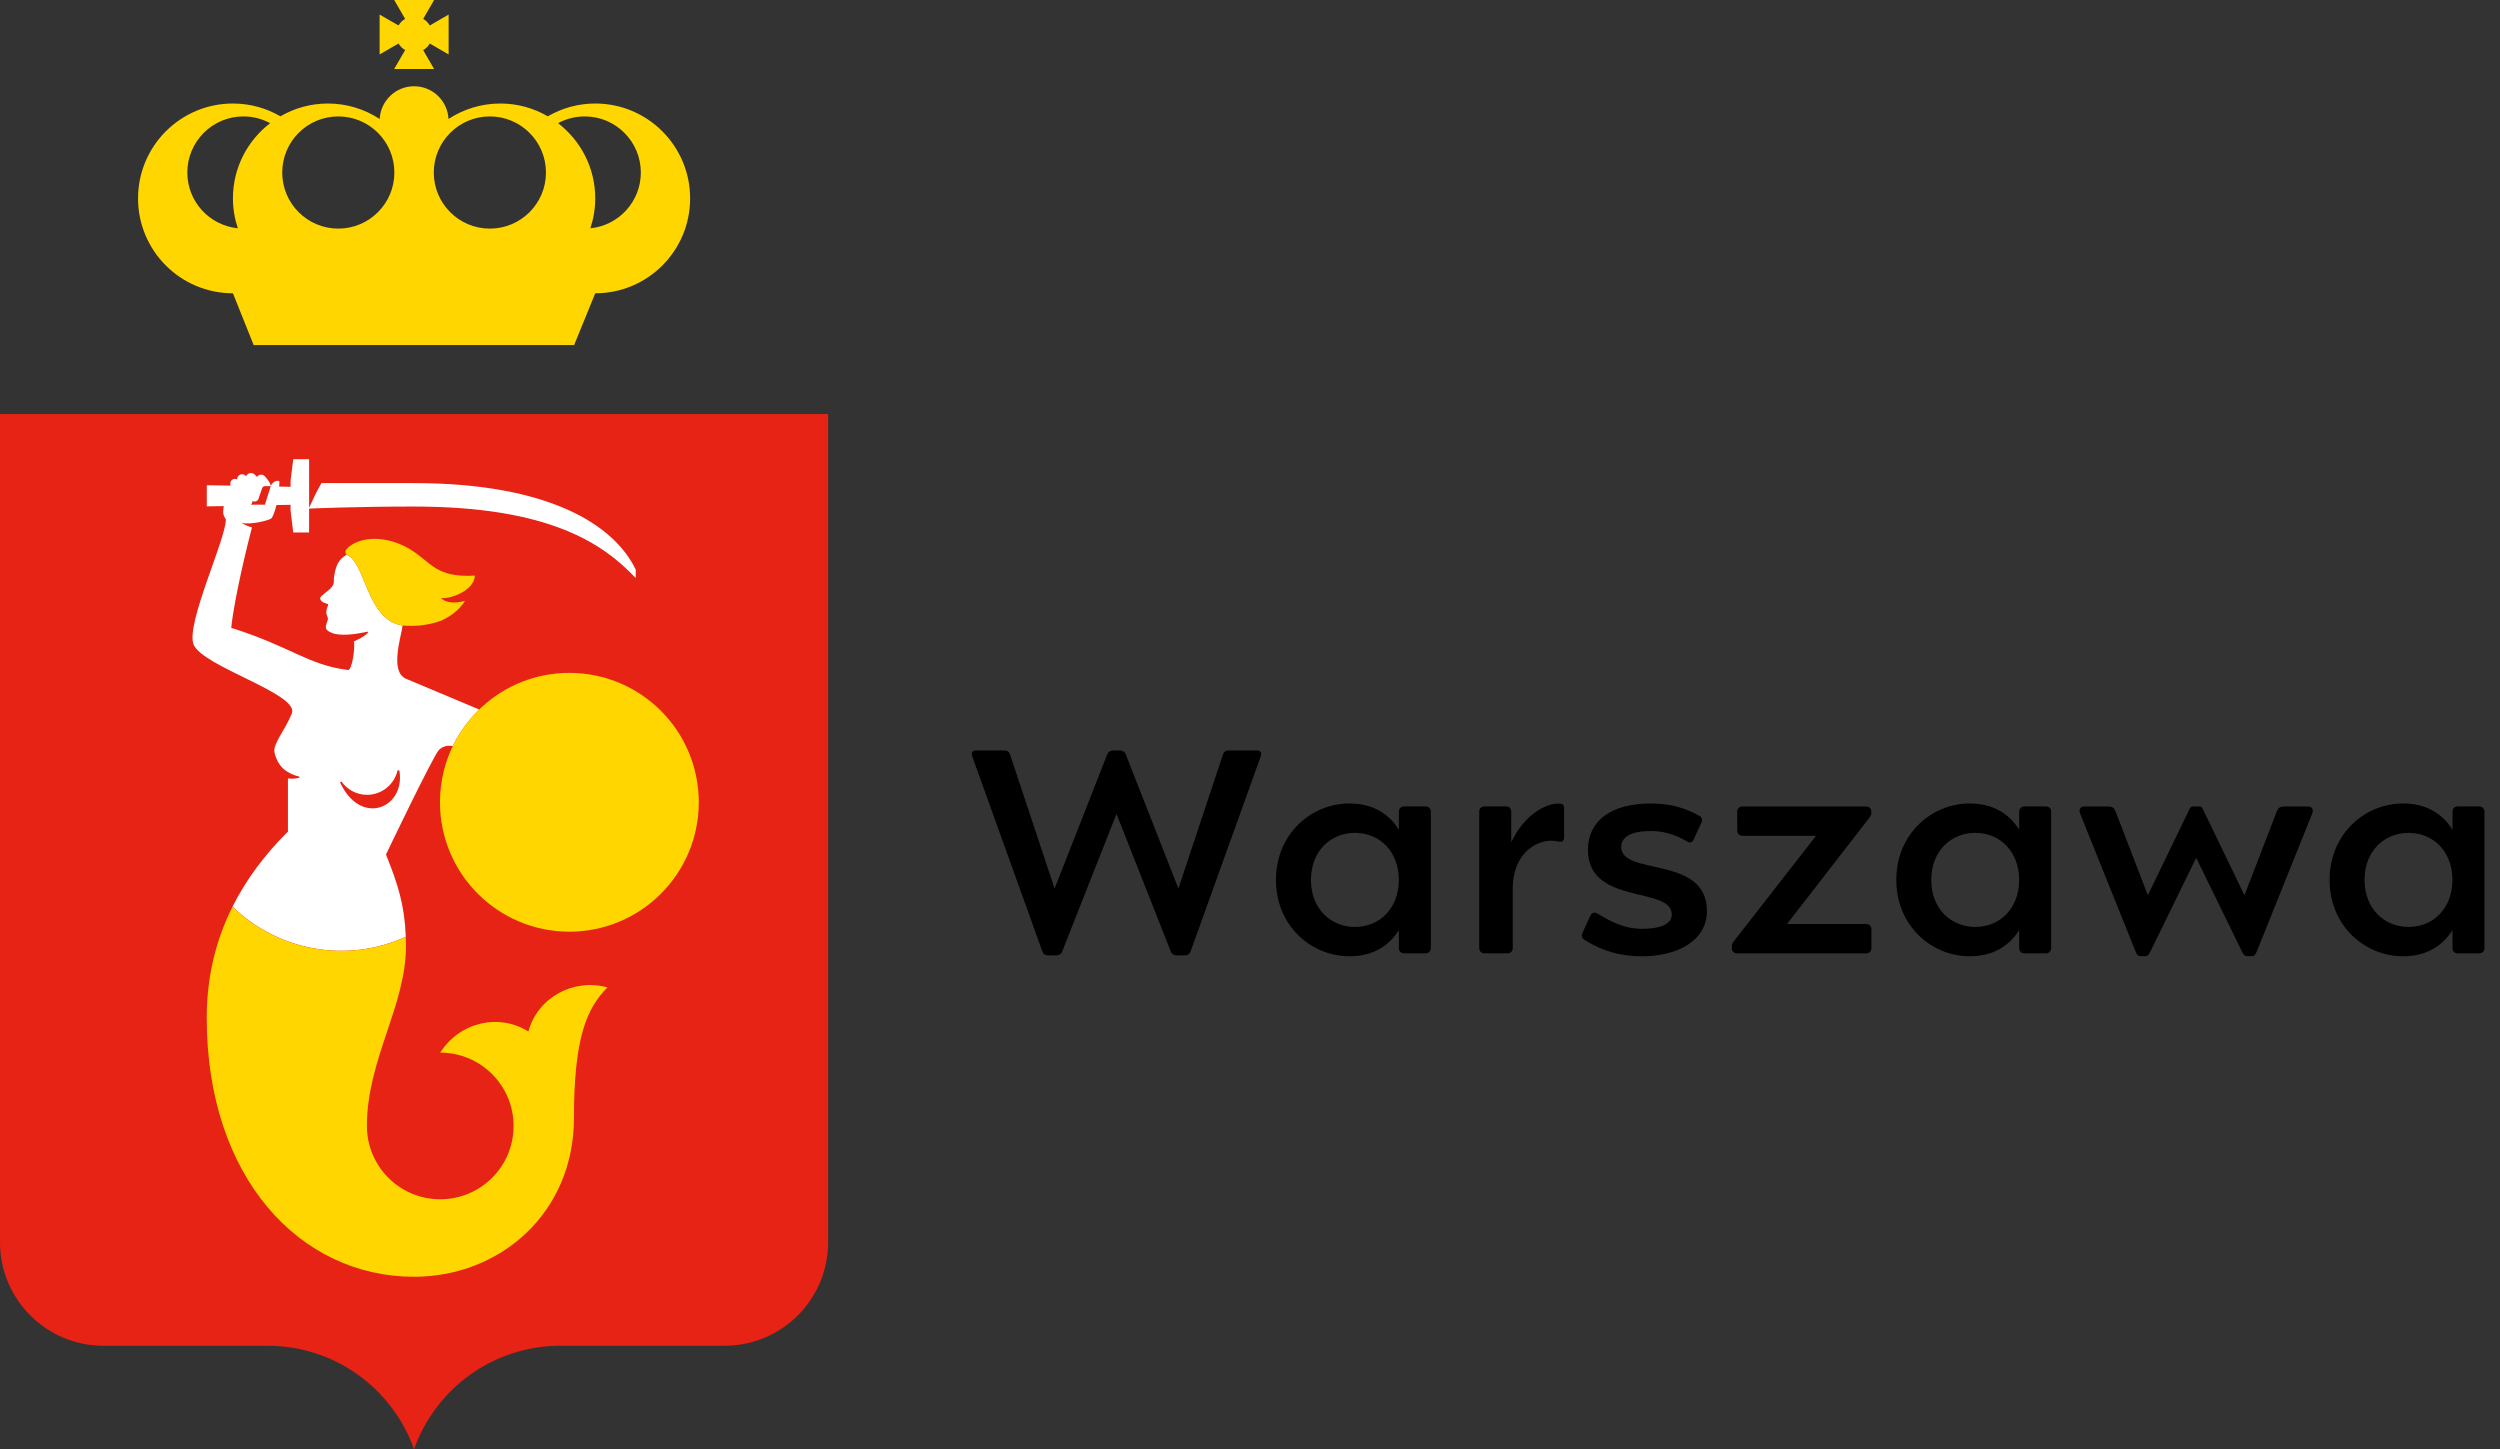 <svg width="138" height="80" viewBox="0 0 138 80" fill="none" xmlns="http://www.w3.org/2000/svg">
<rect x="0" y="0" width="138" height="80" fill="#333333" stroke="none"/>
<g id="Warszawa-znak-RGB-kolorowy-podstawowy 1" clip-path="url(#clip0_3928_1503)">
<g id="Layer 1">
<g id="podstawowy">
<g id="Group">
<path id="Vector" d="M22.856 80C24.033 76.671 27.205 74.285 30.94 74.285H40C43.156 74.285 45.713 71.728 45.713 68.57V22.857H0V68.571C0 71.729 2.557 74.287 5.713 74.287H14.768H14.772C18.507 74.287 21.679 76.673 22.856 80.001V80Z" fill="#E62314"/>
<g id="Group_2">
<path id="Vector_2" d="M32.857 5.714C31.902 5.714 31.01 5.974 30.239 6.42C29.468 5.973 28.575 5.714 27.62 5.714C26.564 5.714 25.581 6.029 24.758 6.568C24.706 5.562 23.877 4.761 22.858 4.761C21.84 4.761 21.01 5.561 20.959 6.568C20.136 6.03 19.153 5.714 18.097 5.714C17.142 5.714 16.249 5.974 15.477 6.42C14.706 5.973 13.813 5.714 12.858 5.714C9.966 5.714 7.62 8.059 7.62 10.952C7.62 13.844 9.966 16.19 12.858 16.19L14.003 19.047H31.692L32.857 16.19C35.75 16.19 38.095 13.844 38.095 10.952C38.095 8.059 35.75 5.714 32.857 5.714ZM27.041 6.427C28.75 6.427 30.137 7.813 30.137 9.523C30.137 11.234 28.752 12.619 27.041 12.619C25.331 12.619 23.945 11.234 23.945 9.523C23.945 7.813 25.331 6.427 27.041 6.427ZM18.674 6.427C20.384 6.427 21.769 7.813 21.769 9.523C21.769 11.234 20.384 12.619 18.674 12.619C16.965 12.619 15.579 11.234 15.579 9.523C15.579 7.813 16.964 6.427 18.674 6.427ZM10.34 9.523C10.34 7.814 11.726 6.427 13.436 6.427C13.97 6.427 14.471 6.562 14.911 6.799C13.665 7.757 12.858 9.258 12.858 10.95C12.858 11.528 12.955 12.082 13.128 12.601C11.563 12.446 10.34 11.127 10.34 9.522M32.588 12.601C32.761 12.082 32.857 11.528 32.857 10.95C32.857 9.258 32.051 7.757 30.805 6.799C31.243 6.562 31.745 6.427 32.278 6.427C33.987 6.427 35.374 7.813 35.374 9.523C35.374 11.128 34.152 12.448 32.588 12.602" fill="#FFD600"/>
<path id="Vector_3" d="M22.362 2.767L21.758 3.809H23.962L23.36 2.767C23.511 2.679 23.637 2.554 23.724 2.402L24.764 3.005V0.805L23.724 1.407C23.637 1.255 23.512 1.13 23.36 1.042L23.963 -0H21.76L22.363 1.042C22.212 1.13 22.087 1.254 21.998 1.405L20.955 0.805V3.004L21.998 2.402C22.087 2.553 22.212 2.678 22.364 2.765" fill="#FFD600"/>
</g>
<g id="Group_3">
<path id="Vector_4" d="M24.995 41.189C25.026 41.124 25.056 41.058 25.089 40.994C25.44 40.312 25.909 39.698 26.456 39.167C25.734 38.865 22.784 37.629 22.408 37.466C21.503 37.071 22.139 35.165 22.225 34.527C20.221 34.239 20.197 31.038 19.138 30.621C18.672 30.88 18.529 31.25 18.439 31.85C18.398 32.125 18.503 32.182 18.268 32.46C18.151 32.598 17.701 32.881 17.678 33.003C17.635 33.234 18.051 33.328 18.119 33.349C18.113 33.448 18.013 33.598 18.011 33.788C18.008 33.982 18.116 34.057 18.099 34.174C18.07 34.372 17.905 34.594 18.037 34.763C18.105 34.848 18.266 34.923 18.463 34.986C19.043 35.11 19.715 34.986 20.296 34.869C20.31 34.865 20.327 34.874 20.331 34.888C20.234 35.045 20.033 35.138 19.884 35.239C19.768 35.298 19.655 35.354 19.542 35.405C19.605 35.902 19.41 37.007 19.214 36.983C16.99 36.709 16.078 35.699 12.764 34.657C12.932 33.021 13.664 30.037 13.908 29.115C13.702 29.052 13.503 28.97 13.332 28.865C13.339 28.865 13.345 28.865 13.351 28.866C13.608 28.926 13.937 28.879 14.084 28.861C14.36 28.828 14.871 28.706 14.99 28.606C15.038 28.564 15.169 28.248 15.264 27.878L16.038 27.866V28.173L16.187 29.393H17.062V28.074C17.287 28.064 19.726 27.961 22.842 27.961C30.34 27.961 33.3 30.014 35.093 31.91V31.445C33.896 28.948 30.262 26.667 22.842 26.667H17.744C17.491 27.093 17.208 27.704 17.063 28.027V25.346H16.188L16.04 26.516V26.872L15.409 26.86C15.421 26.711 15.428 26.594 15.419 26.558C15.226 26.483 15.001 26.667 14.946 26.834C14.91 26.948 14.623 27.857 14.623 27.857H13.885C13.871 27.857 13.858 27.859 13.844 27.859C13.881 27.829 13.91 27.789 13.922 27.739L13.942 27.647C13.956 27.656 13.969 27.668 13.986 27.674C14.101 27.714 14.226 27.654 14.267 27.539C14.267 27.539 14.421 27.088 14.463 26.963C14.505 26.838 14.59 26.833 14.666 26.833H14.948C14.948 26.643 14.615 26.285 14.615 26.285C14.506 26.175 14.328 26.175 14.217 26.285C14.204 26.297 14.197 26.315 14.187 26.33C14.129 26.258 14.06 26.197 14.06 26.197C13.947 26.084 13.764 26.084 13.65 26.197C13.622 26.225 13.602 26.255 13.588 26.29C13.536 26.222 13.46 26.178 13.369 26.178C13.214 26.178 13.089 26.304 13.089 26.459C13.089 26.461 13.091 26.464 13.091 26.466C13.051 26.445 13.005 26.429 12.955 26.433C12.813 26.442 12.706 26.565 12.717 26.707L12.723 26.805L11.415 26.785V27.951L12.35 27.938C12.329 28.083 12.309 28.266 12.324 28.351C12.352 28.503 12.422 28.583 12.465 28.666C12.494 29.712 10.238 34.452 10.685 35.572C11.178 36.804 16.541 38.302 16.11 39.379C15.727 40.342 15.035 41.066 15.156 41.559C15.27 42.038 15.538 42.429 15.905 42.624C16.092 42.735 16.296 42.817 16.494 42.86C16.517 42.867 16.518 42.847 16.532 42.893C16.535 42.937 16.518 42.923 16.464 42.944C16.279 42.988 16.084 42.992 15.894 42.97V45.919L15.879 45.915C14.626 47.167 13.594 48.533 12.836 50.046C15.302 52.452 19.098 53.215 22.399 51.708C22.337 49.975 21.957 48.781 21.306 47.17C21.306 47.17 23.913 41.722 24.228 41.398C24.469 41.154 24.771 41.143 24.997 41.184M18.77 43.185L18.846 43.137C19.159 43.581 19.674 43.874 20.259 43.874C21.087 43.874 21.777 43.292 21.946 42.516C21.98 42.521 22.047 42.532 22.047 42.532C22.392 44.611 19.909 45.654 18.77 43.185Z" fill="white"/>
<path id="Vector_5" d="M24.337 33.007C24.579 33.272 25.066 33.325 25.669 33.17C25.338 33.689 24.856 34.033 24.341 34.266C23.571 34.539 22.86 34.583 22.224 34.527C20.22 34.239 20.196 31.038 19.137 30.621C18.872 30.371 19.42 30.024 19.787 29.892C20.631 29.589 21.71 29.764 22.626 30.313C23.797 31.014 24.026 31.905 26.211 31.773C26.182 32.625 24.793 33.095 24.334 33.007" fill="#FFD600"/>
<path id="Vector_6" d="M26.618 39.007C25.998 39.571 25.476 40.244 25.089 40.995C24.575 41.977 24.286 43.096 24.286 44.285C24.286 48.233 27.484 51.429 31.428 51.429C35.372 51.429 38.572 48.231 38.572 44.285C38.572 40.338 35.375 37.143 31.428 37.143C29.574 37.143 27.886 37.85 26.618 39.007Z" fill="#FFD600"/>
<path id="Vector_7" d="M29.165 56.939C27.532 55.911 25.354 56.433 24.301 58.105C26.536 58.105 28.349 59.917 28.349 62.153C28.349 64.389 26.538 66.2 24.301 66.2C22.065 66.2 20.253 64.388 20.253 62.153C20.253 58.486 22.409 55.535 22.409 52.214C22.409 52.039 22.403 51.878 22.396 51.714C19.095 53.221 15.299 52.458 12.833 50.052C11.923 51.869 11.411 53.896 11.411 56.191C11.411 64.99 16.544 70.477 22.856 70.477C27.59 70.477 31.682 66.971 31.682 61.711C31.682 57.259 32.397 55.64 33.533 54.505C31.626 53.987 29.67 55.078 29.165 56.941" fill="#FFD600"/>
</g>
</g>
<g id="Group_4">
<path id="Vector_8" d="M69.383 41.424C69.589 41.424 69.663 41.555 69.59 41.76L65.715 52.534C65.673 52.658 65.558 52.739 65.393 52.739H64.959C64.803 52.739 64.68 52.666 64.632 52.534L61.63 44.929L58.628 52.534C58.578 52.666 58.455 52.739 58.299 52.739H57.864C57.702 52.739 57.585 52.658 57.544 52.534L53.67 41.76C53.596 41.555 53.67 41.424 53.876 41.424H55.429C55.584 41.424 55.692 41.482 55.749 41.63L58.214 49.048L61.124 41.63C61.165 41.513 61.289 41.424 61.445 41.424H61.816C61.972 41.424 62.097 41.514 62.138 41.63L65.048 49.048L67.513 41.63C67.57 41.481 67.678 41.424 67.833 41.424H69.386H69.383Z" fill="black"/>
<path id="Vector_9" d="M70.433 48.571C70.433 46.035 72.377 44.352 74.486 44.352C75.75 44.352 76.649 44.895 77.217 45.798V44.798C77.217 44.634 77.337 44.515 77.5 44.515H78.698C78.861 44.515 78.983 44.635 78.983 44.798V52.341C78.983 52.503 78.862 52.624 78.698 52.624H77.5C77.337 52.624 77.217 52.503 77.217 52.341V51.34C76.649 52.243 75.751 52.786 74.486 52.786C72.377 52.786 70.433 51.104 70.433 48.569V48.571ZM74.79 51.167C76.182 51.167 77.215 50.117 77.215 48.571C77.215 47.024 76.182 45.974 74.79 45.974C73.499 45.974 72.365 46.931 72.365 48.571C72.365 50.21 73.499 51.167 74.79 51.167Z" fill="black"/>
<path id="Vector_10" d="M86.037 44.356C86.257 44.356 86.338 44.414 86.338 44.639V46.221C86.338 46.393 86.266 46.512 86.016 46.451C84.967 46.201 83.504 47.011 83.504 49.047V52.34C83.504 52.504 83.383 52.624 83.221 52.624H81.937C81.774 52.624 81.654 52.503 81.654 52.34V44.798C81.654 44.634 81.774 44.514 81.937 44.514H83.137C83.301 44.514 83.42 44.635 83.42 44.798V46.495C84.169 44.932 85.329 44.355 86.036 44.355L86.037 44.356Z" fill="black"/>
<path id="Vector_11" d="M94.223 50.283C94.223 51.927 92.594 52.788 90.638 52.788C89.449 52.788 88.441 52.495 87.48 51.889C87.338 51.803 87.274 51.682 87.348 51.511L87.776 50.565C87.844 50.413 87.984 50.322 88.154 50.418C88.878 50.832 89.593 51.27 90.657 51.27C91.631 51.27 92.282 51.023 92.282 50.484C92.282 48.895 87.653 49.999 87.653 46.907C87.653 45.32 88.927 44.352 91.113 44.352C92.219 44.352 93.004 44.6 93.791 45.025C93.932 45.101 94.004 45.23 93.922 45.402L93.49 46.338C93.429 46.478 93.319 46.559 93.136 46.456C92.624 46.157 91.978 45.871 91.138 45.871C90.027 45.871 89.491 46.206 89.491 46.757C89.491 48.37 94.222 47.195 94.222 50.283H94.223Z" fill="black"/>
<path id="Vector_12" d="M95.879 52.625C95.715 52.625 95.596 52.504 95.596 52.342V52.252C95.596 52.121 95.635 52.05 95.711 51.953L100.248 46.136H96.18C96.016 46.136 95.895 46.016 95.895 45.853V44.8C95.895 44.638 96.016 44.517 96.18 44.517H103.011C103.181 44.517 103.295 44.647 103.295 44.8V44.89C103.295 44.975 103.263 45.044 103.18 45.151L98.643 51.006H103.019C103.183 51.006 103.302 51.127 103.302 51.289V52.342C103.302 52.504 103.181 52.625 103.019 52.625H95.88H95.879Z" fill="black"/>
<path id="Vector_13" d="M104.675 48.571C104.675 46.035 106.619 44.352 108.728 44.352C109.991 44.352 110.89 44.895 111.458 45.798V44.798C111.458 44.634 111.579 44.515 111.741 44.515H112.94C113.104 44.515 113.224 44.635 113.224 44.798V52.341C113.224 52.503 113.104 52.624 112.94 52.624H111.741C111.579 52.624 111.458 52.503 111.458 52.341V51.34C110.89 52.243 109.993 52.786 108.728 52.786C106.619 52.786 104.675 51.104 104.675 48.569V48.571ZM109.031 51.167C110.423 51.167 111.457 50.117 111.457 48.571C111.457 47.024 110.423 45.974 109.031 45.974C107.739 45.974 106.606 46.931 106.606 48.571C106.606 50.21 107.74 51.167 109.031 51.167Z" fill="black"/>
<path id="Vector_14" d="M121.4 44.516C121.503 44.516 121.55 44.557 121.614 44.699L123.895 49.42L125.664 44.827C125.758 44.589 125.833 44.516 126.148 44.516H127.374C127.633 44.516 127.726 44.678 127.628 44.925L124.56 52.556C124.488 52.735 124.412 52.779 124.309 52.779H124.027C123.932 52.779 123.848 52.72 123.776 52.565L121.23 47.351L118.682 52.565C118.61 52.72 118.526 52.779 118.431 52.779H118.149C118.046 52.779 117.97 52.735 117.897 52.556L114.83 44.925C114.732 44.678 114.824 44.516 115.084 44.516H116.31C116.625 44.516 116.699 44.589 116.793 44.827L118.562 49.42L120.842 44.699C120.906 44.559 120.954 44.516 121.056 44.516H121.398H121.4Z" fill="black"/>
<path id="Vector_15" d="M128.593 48.571C128.593 46.035 130.537 44.352 132.646 44.352C133.91 44.352 134.809 44.895 135.377 45.798V44.798C135.377 44.634 135.497 44.515 135.66 44.515H136.858C137.022 44.515 137.143 44.635 137.143 44.798V52.341C137.143 52.503 137.022 52.624 136.858 52.624H135.66C135.497 52.624 135.377 52.503 135.377 52.341V51.34C134.809 52.243 133.911 52.786 132.646 52.786C130.537 52.786 128.593 51.104 128.593 48.569V48.571ZM132.95 51.167C134.342 51.167 135.375 50.117 135.375 48.571C135.375 47.024 134.342 45.974 132.95 45.974C131.657 45.974 130.524 46.931 130.524 48.571C130.524 50.21 131.658 51.167 132.95 51.167Z" fill="black"/>
</g>
</g>
</g>
</g>
<defs>
<clipPath id="clip0_3928_1503">
<rect width="137.143" height="80" fill="white"/>
</clipPath>
</defs>
</svg>
